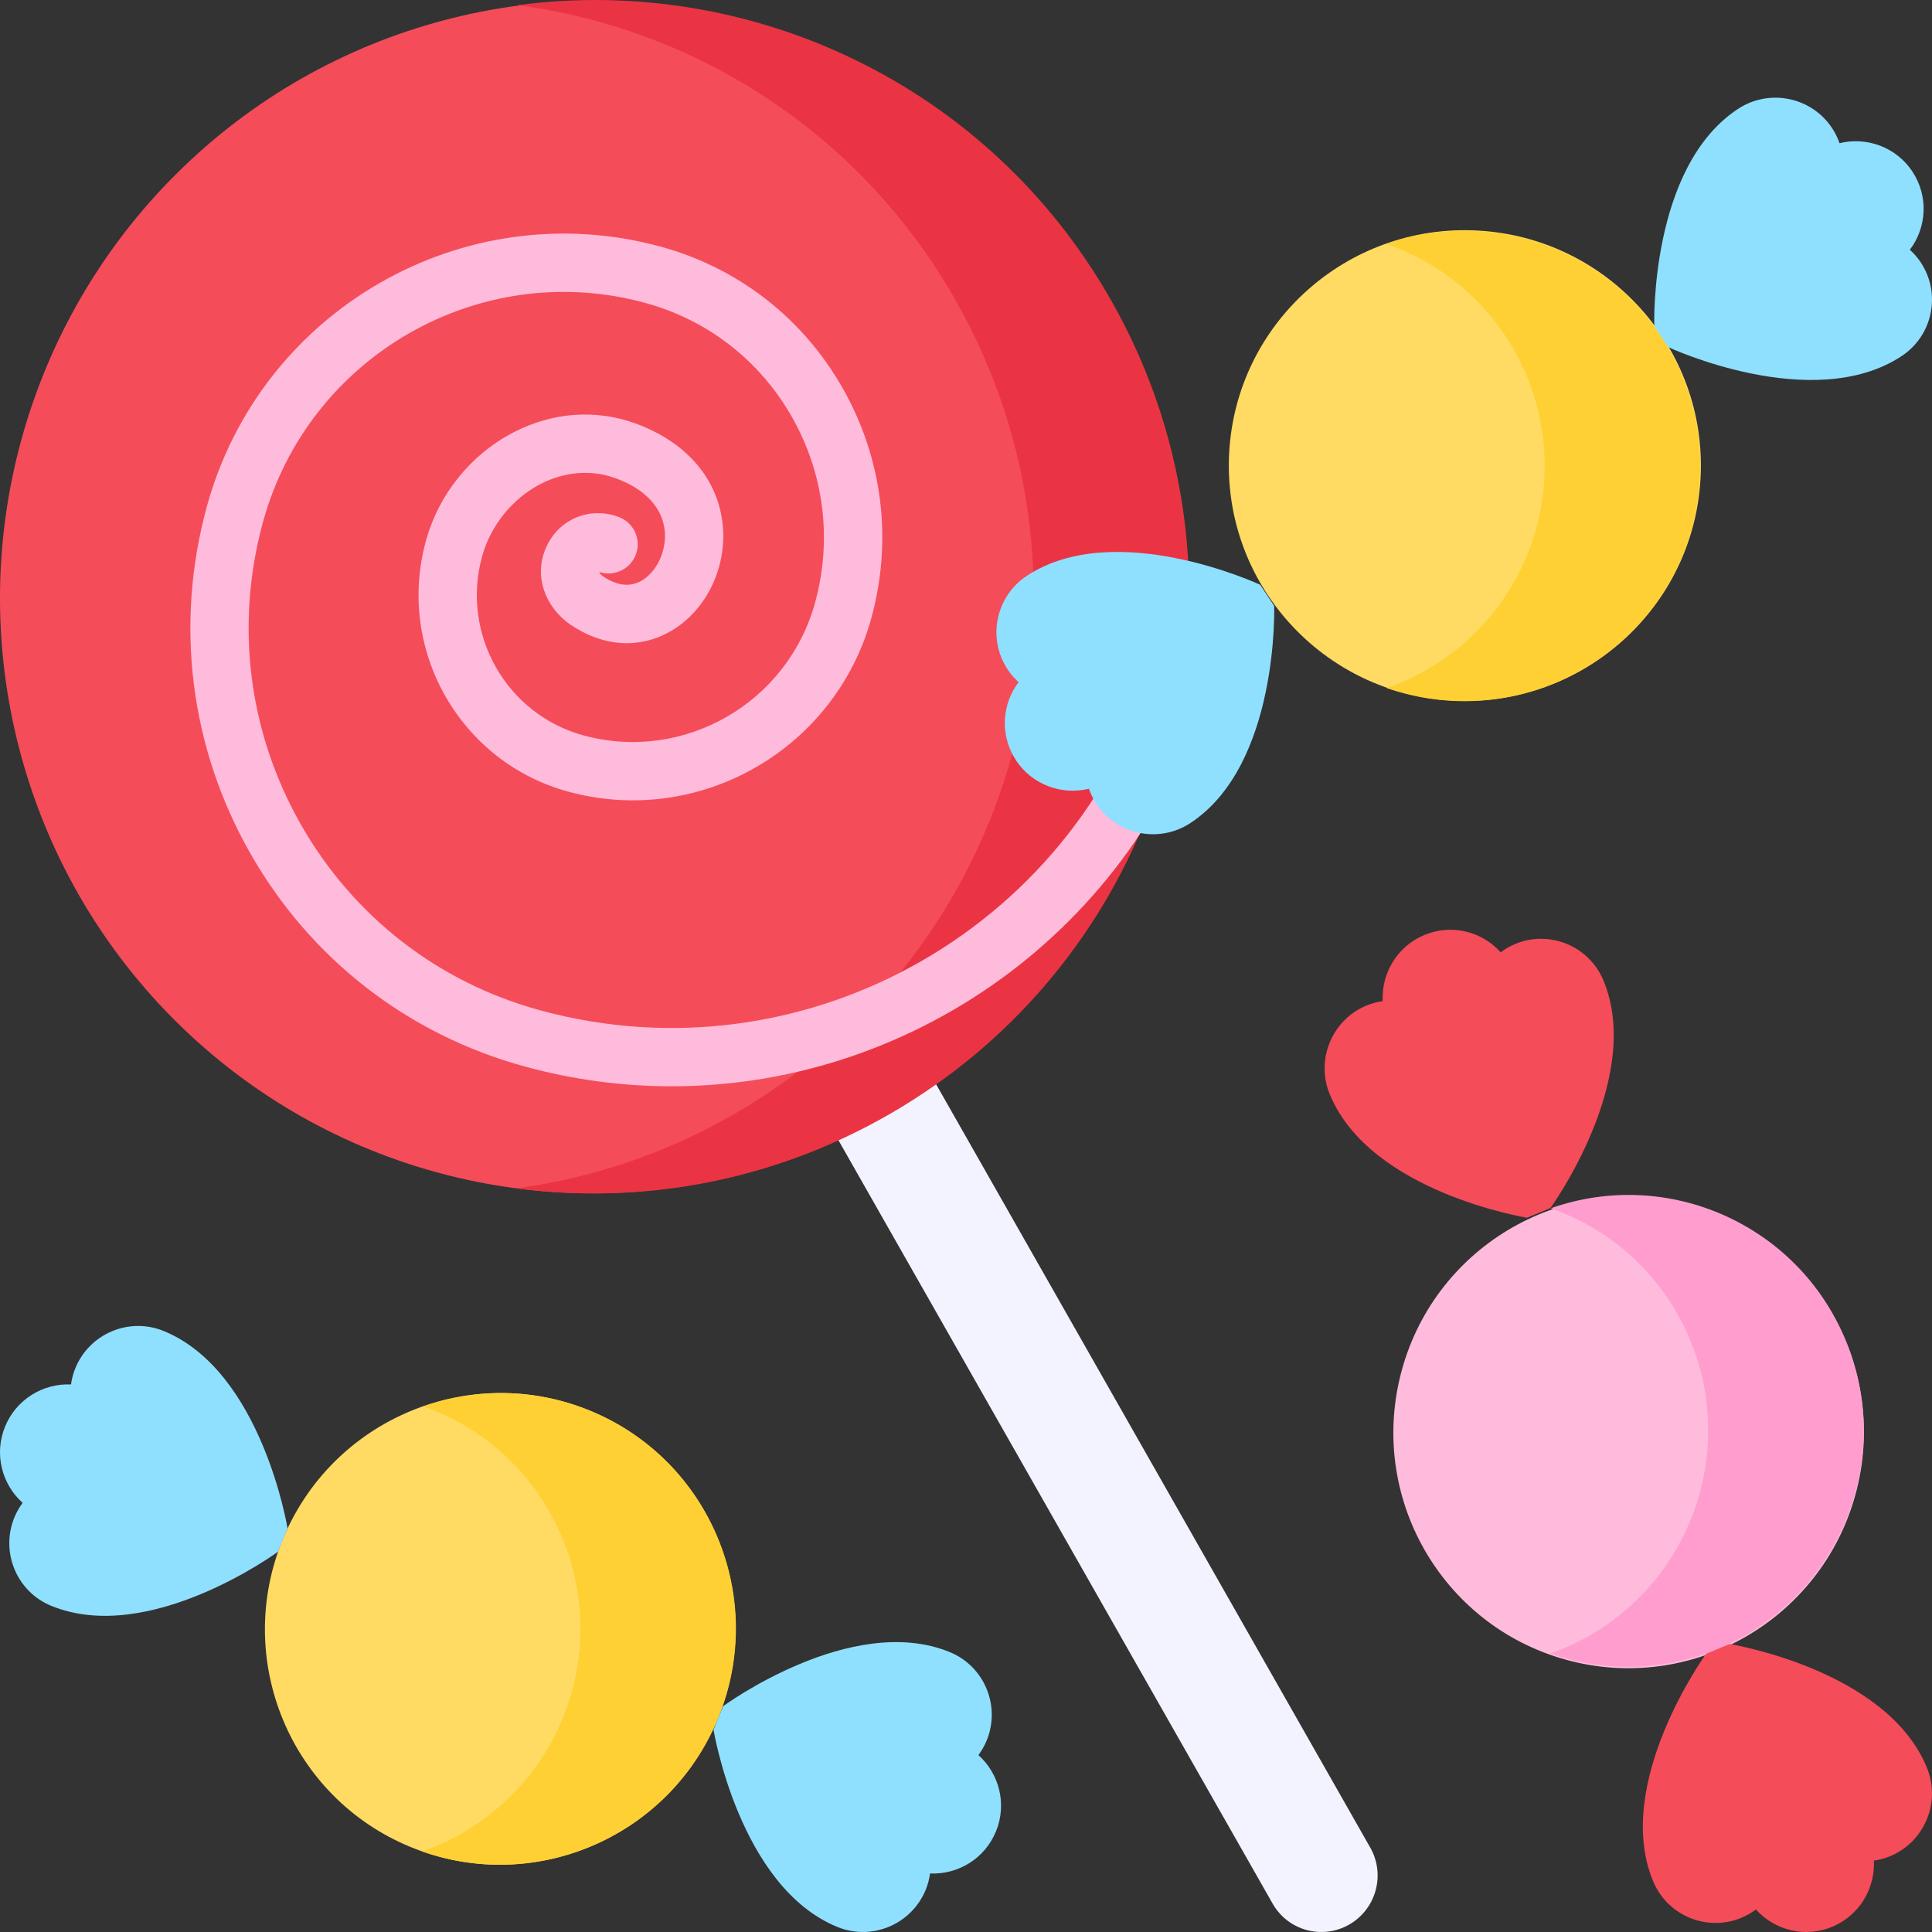 <?xml version="1.0" encoding="UTF-8"?><svg id="uuid-77e7340c-0812-45ac-9914-b0b424f7902b" xmlns="http://www.w3.org/2000/svg" viewBox="0 0 512 512"><rect x="0" y="0" width="512" height="512" fill="#333333" stroke="none"/><defs><style>.uuid-452c3ba5-2ba7-4011-84d1-b2823809663d{fill:#ffbbdb;}.uuid-716e5617-0517-4a16-b29b-e58ccae9816b{fill:#f54c5a;}.uuid-f3e216a6-c7ae-456e-a84d-53db926b9e15{fill:#ffd033;}.uuid-8a6bc1c2-d806-4ae4-a73c-2d30cb1c226d{fill:#ffdb63;}.uuid-a3aaac82-cd8a-426f-9178-970b2714ca52{fill:#8fe0ff;}.uuid-d68eba2a-5d46-4339-9172-ed10be4f1e4c{fill:#eb3443;}.uuid-0d8076b4-c469-4c13-813a-6b2b3b37a457{fill:#ff9ece;}.uuid-3208dc71-c1a2-4033-9a7f-71c73b1d97b0{fill:#f3f3ff;}</style></defs><path class="uuid-3208dc71-c1a2-4033-9a7f-71c73b1d97b0" d="M235.55,265.32l127.58,224.31c4.07,7.16,1.58,16.29-5.57,20.39-7.14,4.1-16.23,1.62-20.3-5.54l-127.58-224.31,25.87-14.85Z"/><ellipse class="uuid-716e5617-0517-4a16-b29b-e58ccae9816b" cx="157.46" cy="158.19" rx="158.09" ry="157.41" transform="translate(-36.71 268.26) rotate(-74.68)"/><path class="uuid-d68eba2a-5d46-4339-9172-ed10be4f1e4c" d="M294.44,79.57C261.82,22.17,198.72-6.8,137.18,1.37c47.06,6.23,90.74,33.65,116.06,78.2,43.07,75.78,16.71,172.39-58.89,215.79-18.34,10.53-37.89,16.95-57.6,19.56,33,4.37,67.65-1.68,98.81-19.56,75.6-43.4,101.96-140.01,58.89-215.79h-.01Z"/><path class="uuid-452c3ba5-2ba7-4011-84d1-b2823809663d" d="M178.01,287.88c-12.87,0-25.93-1.69-38.92-5.24-31.03-8.47-56.88-28.56-72.8-56.57-15.92-28.01-20-60.58-11.51-91.71,14.26-52.26,68.2-83.21,120.26-69.01,20.58,5.61,37.72,18.94,48.28,37.52,10.55,18.57,13.26,40.16,7.63,60.8-9.53,34.92-45.59,55.61-80.38,46.12-28.66-7.82-45.58-37.58-37.73-66.34,3.39-12.43,11.85-22.95,23.21-28.85,10.3-5.35,21.75-6.21,32.23-2.43,13.65,4.92,22.13,14.82,23.27,27.16,1.04,11.25-4.44,22.44-13.65,27.85-8.33,4.89-18.1,4.27-26.82-1.7-6.25-4.28-10.27-13-5.88-21.39,3.6-6.88,11.52-9.84,18.83-7.06,3.99,1.52,5.99,5.99,4.46,9.97-1.48,3.88-5.76,5.88-9.66,4.58h0c.04.33.41.75.99,1.15,3.73,2.55,7.18,2.93,10.26,1.12,4.01-2.36,6.57-7.87,6.09-13.1-.58-6.22-5.24-11.21-13.13-14.05-6.38-2.3-13.44-1.73-19.87,1.61-7.43,3.86-13.2,11.04-15.43,19.21-5.61,20.54,6.46,41.79,26.89,47.37,26.57,7.25,54.12-8.57,61.4-35.28,4.55-16.67,2.36-34.11-6.16-49.1-8.51-14.98-22.33-25.72-38.92-30.25-43.83-11.96-89.26,14.13-101.28,58.17-7.41,27.17-3.85,55.58,10.03,80.01,13.88,24.42,36.41,41.93,63.44,49.3,70.8,19.32,144.18-22.82,163.59-93.94,1.12-4.12,5.37-6.54,9.49-5.42s6.54,5.37,5.42,9.49c-18.09,66.29-78.26,110.01-143.65,110.01h.02Z"/><ellipse class="uuid-452c3ba5-2ba7-4011-84d1-b2823809663d" cx="431.61" cy="379.59" rx="62.51" ry="62.33" transform="translate(-41.18 706.46) rotate(-75.99)"/><path class="uuid-0d8076b4-c469-4c13-813a-6b2b3b37a457" d="M489.18,355.32c-12.67-30.84-47.15-46.05-78.19-35.12,16.17,5.68,29.95,17.98,36.99,35.12,13.11,31.91-2.08,68.46-33.92,81.65-1.06.44-2.13.84-3.2,1.22,13.94,4.9,29.67,4.88,44.41-1.22,31.84-13.19,47.03-49.74,33.92-81.65h-.01Z"/><path class="uuid-716e5617-0517-4a16-b29b-e58ccae9816b" d="M377.51,247.76c7.22-2.99,15.25-.9,20.18,4.61,1.17-.87,2.45-1.63,3.85-2.21,9.17-3.8,19.65.57,23.43,9.76,10.71,26.06-14.09,60.22-14.09,60.22l-6.2,2.57s-41.58-6.68-52.29-32.74c-3.77-9.18.6-19.71,9.76-23.5,1.41-.58,2.84-.95,4.28-1.16-.37-7.4,3.86-14.56,11.08-17.55h0Z"/><path class="uuid-716e5617-0517-4a16-b29b-e58ccae9816b" d="M485.52,510.63c-7.22,2.99-15.25.9-20.18-4.61-1.17.87-2.45,1.63-3.85,2.21-9.17,3.8-19.65-.57-23.43-9.76-10.71-26.06,14.09-60.22,14.09-60.22l6.2-2.57s41.58,6.68,52.29,32.74c3.77,9.18-.6,19.71-9.76,23.5-1.41.58-2.84.95-4.28,1.16.37,7.4-3.86,14.56-11.08,17.55h0Z"/><ellipse class="uuid-8a6bc1c2-d806-4ae4-a73c-2d30cb1c226d" cx="388.2" cy="123.38" rx="62.37" ry="62.55" transform="translate(244.41 504.49) rotate(-86.96)"/><path class="uuid-f3e216a6-c7ae-456e-a84d-53db926b9e15" d="M440.25,89.21c-16.1-24.39-46.43-33.81-72.86-24.58,12.53,4.35,23.79,12.68,31.65,24.58,18.99,28.76,11.02,67.42-17.82,86.35-4.39,2.88-9,5.13-13.75,6.78,17.74,6.15,38.05,4.31,54.95-6.78,28.84-18.93,36.82-57.59,17.82-86.35h0Z"/><path class="uuid-a3aaac82-cd8a-426f-9178-970b2714ca52" d="M269.25,201.47c-4.31-6.52-3.78-14.8.69-20.69-1.08-.98-2.06-2.09-2.9-3.36-5.47-8.28-3.17-19.41,5.13-24.85,23.55-15.46,61.8,2.4,61.8,2.4l3.7,5.6s1.34,42.1-22.21,57.55c-8.3,5.45-19.46,3.16-24.93-5.12-.84-1.27-1.47-2.61-1.95-3.98-7.19,1.77-15.03-1.02-19.34-7.54h0Z"/><path class="uuid-a3aaac82-cd8a-426f-9178-970b2714ca52" d="M506.82,45.5c4.31,6.52,3.78,14.8-.69,20.69,1.08.98,2.06,2.09,2.9,3.36,5.47,8.28,3.17,19.41-5.13,24.85-23.55,15.46-61.8-2.4-61.8-2.4l-3.7-5.6s-1.34-42.1,22.21-57.55c8.3-5.45,19.46-3.16,24.93,5.12.84,1.27,1.47,2.61,1.95,3.98,7.19-1.77,15.03,1.02,19.34,7.54h0Z"/><ellipse class="uuid-8a6bc1c2-d806-4ae4-a73c-2d30cb1c226d" cx="132.58" cy="431.67" rx="62.51" ry="62.33" transform="translate(-317 389.27) rotate(-67.54)"/><path class="uuid-f3e216a6-c7ae-456e-a84d-53db926b9e15" d="M156.29,373.81c-14.65-5.98-30.25-5.96-44.11-1.1.97.34,1.94.71,2.9,1.1,31.87,13.02,47.13,49.49,34.07,81.45-7.06,17.28-20.95,29.69-37.25,35.4,31.15,10.97,65.79-4.4,78.46-35.4,13.06-31.97-2.2-68.43-34.07-81.45h0Z"/><path class="uuid-a3aaac82-cd8a-426f-9178-970b2714ca52" d="M1.34,378.06c-2.96,7.25-.85,15.29,4.66,20.21-.86,1.17-1.61,2.46-2.19,3.87-3.76,9.2.63,19.7,9.81,23.44,26.03,10.63,60.04-14.35,60.04-14.35l2.54-6.22s-6.79-41.65-32.82-52.28c-9.17-3.75-19.66.67-23.42,9.87-.58,1.41-.94,2.85-1.14,4.3-7.38-.34-14.52,3.92-17.48,11.17h0Z"/><path class="uuid-a3aaac82-cd8a-426f-9178-970b2714ca52" d="M263.95,485.33c2.96-7.25.85-15.29-4.66-20.21.86-1.17,1.61-2.46,2.19-3.87,3.76-9.2-.63-19.7-9.81-23.44-26.03-10.63-60.04,14.35-60.04,14.35l-2.54,6.22s6.79,41.65,32.82,52.28c9.17,3.75,19.66-.67,23.42-9.87.58-1.41.94-2.85,1.14-4.3,7.38.34,14.52-3.92,17.48-11.17h0Z"/></svg>